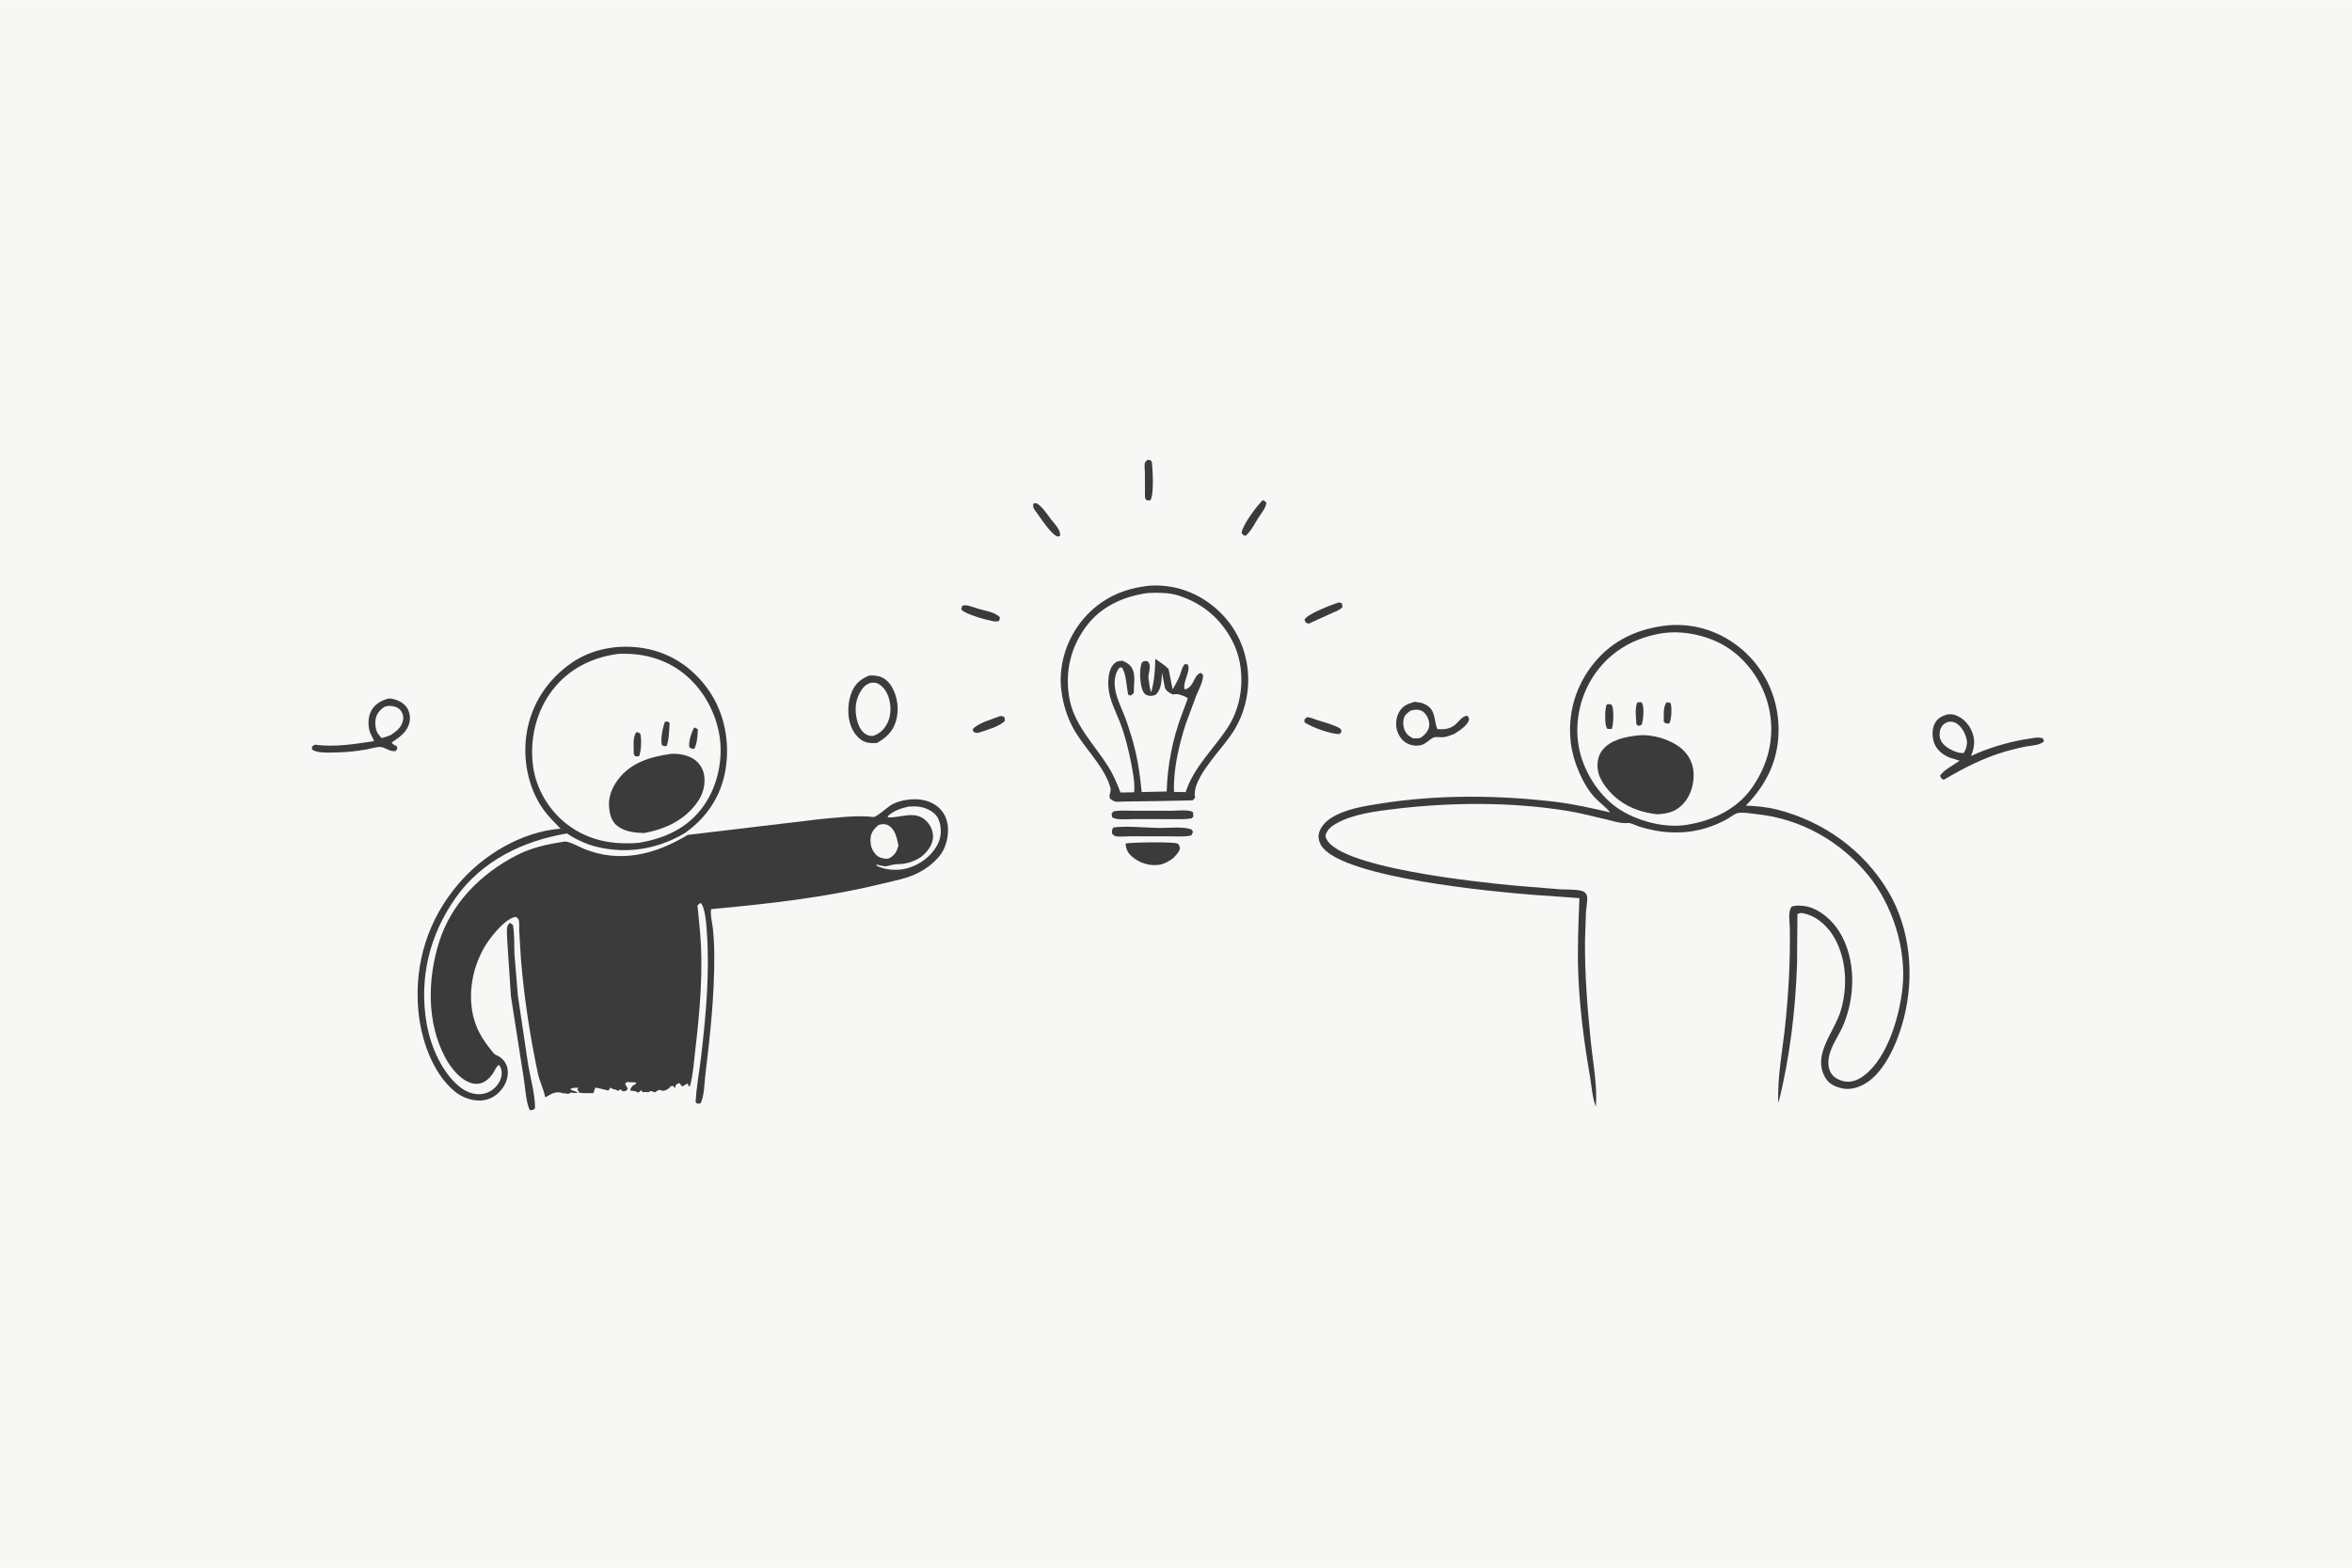 <svg version="1.1" xmlns="http://www.w3.org/2000/svg" style="display: block;" viewBox="0 0 2048 1365" width="1536" height="1024">
<path transform="translate(0,0)" fill="rgb(247,247,246)" d="M -0 -0 L 2048 0 L 2048 1365 L -0 1365 L -0 -0 z"/>
<path transform="translate(0,0)" fill="rgb(60,59,59)" d="M 870.801 623.5 C 872.528 623.343 872.997 623.665 874.603 624.392 L 875.078 627.5 C 871.036 632.499 857.693 636.119 851.5 638.15 C 849.84 638.165 848.981 637.846 847.5 637.113 L 847.028 635 C 850.883 629.756 864.516 625.978 870.801 623.5 z"/>
<path transform="translate(0,0)" fill="rgb(60,59,59)" d="M 1137.96 624.5 C 1140.49 624.339 1143.77 625.894 1146.15 626.687 C 1152.41 628.767 1159.81 630.539 1165.64 633.552 C 1167.66 634.595 1167.56 634.906 1168.17 636.978 L 1166.5 639.086 C 1159.29 639.561 1141.89 633.034 1135.98 629 L 1135.78 626.5 L 1137.96 624.5 z"/>
<path transform="translate(0,0)" fill="rgb(60,59,59)" d="M 1099.47 435.5 C 1100.95 435.724 1101.53 436.544 1102.64 437.5 L 1102.59 438.131 C 1102.02 442.495 1098.58 446.434 1096.21 450.055 C 1092.71 455.379 1089.5 462.439 1084.56 466.5 C 1082.51 466.154 1082.37 465.536 1081.05 464 C 1082.21 456.516 1094.02 440.928 1099.47 435.5 z"/>
<path transform="translate(0,0)" fill="rgb(60,59,59)" d="M 899.724 438.5 L 902.032 437.985 C 907.083 439.941 912.032 448.163 915.406 452.445 C 918.567 456.455 923.672 461.212 923.044 466.5 L 920.936 467.186 C 915.378 465.395 906.27 451.292 902.679 446.29 C 900.675 443.498 899.134 441.985 899.724 438.5 z"/>
<path transform="translate(0,0)" fill="rgb(60,59,59)" d="M 837.798 527.5 C 838.976 527.146 839.758 526.876 841.005 526.99 C 844.294 527.29 848.282 528.956 851.5 529.927 C 857.472 531.727 866.545 532.91 870.703 537.5 L 870.078 540.5 C 868.301 541.072 866.871 541.257 865 540.923 C 859.336 539.911 839.733 534.618 836.965 530.5 L 837.798 527.5 z"/>
<path transform="translate(0,0)" fill="rgb(60,59,59)" d="M 998.886 400.5 C 1000.39 400.184 1001.11 400.539 1002.5 401.124 C 1002.77 401.939 1003.01 402.638 1003.1 403.5 C 1003.74 409.847 1005.01 431.344 1001.5 435.728 L 998.449 435.578 L 996.988 433.5 L 996.911 411.723 C 996.903 409.349 996.318 405.207 996.881 403 C 997.016 402.467 998.473 401.015 998.886 400.5 z"/>
<path transform="translate(0,0)" fill="rgb(60,59,59)" d="M 1165.63 524.5 C 1166.65 524.624 1167.53 524.945 1168.5 525.264 L 1168.99 528.5 C 1166.9 531.151 1163.07 532.296 1160.05 533.674 L 1139.5 543.02 L 1136.91 542.044 L 1135.9 539.5 C 1138.68 534.222 1159.29 526.754 1165.63 524.5 z"/>
<path transform="translate(0,0)" fill="rgb(60,59,59)" d="M 969.551 706.5 C 975.301 705.363 981.825 705.943 987.684 705.94 L 1020.08 705.958 C 1024.8 705.964 1034.91 704.696 1038.75 707.061 L 1039.15 710.971 L 1037.5 712.631 C 1031.67 713.542 1025.28 713.181 1019.36 713.224 L 986.385 713.204 C 981.123 713.175 972.927 714.304 968.5 711.756 L 967.895 708.5 L 969.551 706.5 z"/>
<path transform="translate(0,0)" fill="rgb(60,59,59)" d="M 969.43 720.5 C 981.963 718.913 996.452 720.744 1009.25 720.904 C 1017.19 721.003 1029.86 719.511 1037.19 722.079 C 1038.17 722.422 1038.35 723.597 1038.78 724.5 L 1037.5 727.18 C 1036.57 727.571 1036.71 727.582 1035.85 727.736 C 1030.3 728.729 1023.93 728.194 1018.29 728.221 L 984.857 728.171 C 981.327 728.132 974.093 728.95 971 727.978 C 970.316 727.763 969.136 726.655 968.5 726.204 C 967.884 723.32 968.091 723.165 969.43 720.5 z"/>
<path transform="translate(0,0)" fill="rgb(60,59,59)" d="M 980.09 734.5 C 984.425 733.38 1021.06 732.867 1024.96 734.409 C 1026.92 735.185 1026.92 736.706 1027.49 738.5 C 1026.48 742.584 1024.15 744.335 1021.34 747.411 C 1017.94 749.896 1013.26 752.56 1009 753.069 C 1000.5 754.085 992.169 751.435 985.694 745.862 C 982 742.682 980.421 739.21 980.09 734.5 z"/>
<path transform="translate(0,0)" fill="rgb(60,59,59)" d="M 444.01 803.5 L 446.6 805.387 C 448.15 813.622 447.636 822.598 447.965 831 L 450.966 867.219 L 459.973 927.626 C 462.045 939.517 465.939 952.944 465.894 964.969 L 464.1 966.5 L 461.288 966.705 C 457.834 959.178 457.426 947.154 456.041 938.861 L 444.882 867.385 L 441.72 819.909 C 441.638 815.982 440.841 809.619 442.009 806 C 442.212 805.37 443.544 804.083 444.01 803.5 z"/>
<path transform="translate(0,0)" fill="rgb(60,59,59)" d="M 1231.79 611.03 L 1232.51 611.165 C 1234.95 611.53 1237.49 611.7 1239.78 612.692 C 1250.57 617.36 1248.2 626.168 1251.5 634.848 C 1256.99 635.179 1261.8 634.932 1266.43 631.5 C 1270.36 628.591 1272.57 623.774 1277.5 623.122 C 1278.42 624.356 1279.41 624.998 1279.11 626.597 C 1278.18 631.645 1270.15 636.556 1266.19 639.049 L 1265.6 639.278 C 1262.62 640.373 1259.52 641.705 1256.34 641.93 C 1254.27 642.076 1250.84 641.432 1249 641.924 C 1245.67 642.813 1242.39 647.014 1238.65 648.355 C 1234.62 649.799 1229.61 649.385 1225.78 647.533 C 1221.2 645.323 1218.11 641.091 1216.57 636.337 C 1215 631.511 1215.58 624.97 1217.97 620.5 C 1221.18 614.481 1225.67 612.866 1231.79 611.03 z"/>
<path transform="translate(0,0)" fill="rgb(247,247,246)" d="M 1228.68 618.5 L 1233 617.888 C 1236.22 617.888 1238.6 618.781 1240.79 621.181 C 1243.22 623.846 1244.98 628.673 1244.43 632.269 C 1243.76 636.594 1240.86 639.585 1237.5 642.056 C 1235.54 643.247 1232.75 642.884 1230.5 642.869 C 1228.32 641.78 1226.38 640.693 1224.86 638.732 C 1222.12 635.198 1221.42 630.495 1222.2 626.168 C 1222.88 622.469 1225.82 620.505 1228.68 618.5 z"/>
<path transform="translate(0,0)" fill="rgb(60,59,59)" d="M 338.343 608.186 C 339.268 608.185 340.1 608.206 341.013 608.365 C 345.964 609.222 351.29 611.746 354.201 615.969 C 356.54 619.36 357.442 624.22 356.676 628.253 C 354.976 637.208 348.169 641.679 341.077 646.5 C 341.884 648.102 343.244 648.582 344.767 649.373 L 345.5 649.747 L 346.001 652 L 344.5 653.932 C 339.013 654.697 335.866 650.723 331.229 650.376 C 327.927 650.13 322.271 651.995 318.902 652.57 C 310.881 653.941 303.299 654.849 295.179 655.058 C 288.891 655.102 276.514 656.384 271.632 652.5 L 271.765 649.989 L 274.103 648.399 C 291.543 650.707 308.615 647.879 325.807 645.276 L 322.328 638.013 C 320.201 632.379 320.31 624.548 323.135 619.115 C 326.32 612.989 331.959 609.901 338.343 608.186 z"/>
<path transform="translate(0,0)" fill="rgb(247,247,246)" d="M 334.649 615.5 C 336.712 614.746 338.533 614.451 340.715 614.69 C 344.225 615.073 347.151 616.112 349.27 619.147 C 350.96 621.567 351.496 624.114 350.935 627 C 349.669 633.509 345.364 636.433 340.323 639.957 C 337.652 641.07 335.105 642.002 332.284 642.661 L 329.214 638.995 C 326.774 635.568 326.307 629.141 327.308 625.093 C 328.306 621.06 331.247 617.693 334.649 615.5 z"/>
<path transform="translate(0,0)" fill="rgb(60,59,59)" d="M 1695.2 622.12 C 1697.88 621.827 1700.2 621.736 1702.77 622.694 C 1709.19 625.096 1714.1 630.122 1716.82 636.389 C 1720.23 644.269 1719.34 650.52 1716.21 658.274 L 1722.39 655.52 C 1736.05 649.748 1753.2 645.079 1767.94 642.967 C 1771.8 642.413 1775.33 641.505 1779.01 643 L 1779.8 645.5 C 1776.11 649.029 1769.12 649.062 1764.1 649.979 C 1758.25 651.046 1752.53 652.589 1746.79 654.146 C 1726.7 659.974 1710.39 668.522 1692.5 678.984 C 1690.28 678.098 1690.33 677.541 1689.24 675.5 C 1692.49 670.272 1701.28 666.106 1706.33 662.335 L 1697.9 659.734 C 1692.01 657.39 1686.93 653.512 1684.43 647.537 C 1682.33 642.521 1682.14 635.401 1684.44 630.42 C 1686.65 625.634 1690.52 623.723 1695.2 622.12 z"/>
<path transform="translate(0,0)" fill="rgb(247,247,246)" d="M 1696.52 628.5 C 1699.03 628.089 1701.61 628.526 1703.75 629.925 C 1708.43 632.978 1711.62 639.104 1712.58 644.522 C 1713.2 648.064 1711.84 652.871 1709.8 655.735 L 1706.27 655.5 L 1702.68 654.436 C 1697.82 652.664 1691.65 649.099 1689.69 644.015 C 1688.49 640.905 1688.67 636.464 1690.22 633.5 C 1691.72 630.635 1693.6 629.476 1696.52 628.5 z"/>
<path transform="translate(0,0)" fill="rgb(60,59,59)" d="M 756.969 588.143 C 759.731 588.021 762.599 588.188 765.292 588.865 C 769.956 590.036 773.918 593.542 776.322 597.624 C 781.596 606.575 783.045 617.484 780.243 627.455 C 777.611 636.822 771.805 642.296 763.615 646.882 C 759.925 647.102 756.4 647.234 752.895 645.794 C 747.279 643.487 743.271 637.966 741.091 632.5 C 737.498 623.493 737.987 610.927 741.885 602 C 744.977 594.918 749.913 590.951 756.969 588.143 z"/>
<path transform="translate(0,0)" fill="rgb(247,247,246)" d="M 758.204 594.5 C 760.279 594.342 762.593 594.216 764.5 595.207 C 769.288 597.694 772.472 602.749 773.954 607.788 L 774.288 609 C 775.862 614.609 775.766 622.125 773.601 627.553 C 771.221 633.52 767.464 637.872 761.5 640.309 C 759.237 641.195 756.764 640.676 754.602 639.668 C 750.802 637.896 748.061 633.039 746.88 629.198 C 744.175 620.41 744.175 611.369 748.659 603.145 C 750.894 599.045 753.617 595.878 758.204 594.5 z"/>
<path transform="translate(0,0)" fill="rgb(60,59,59)" d="M 997.574 510.342 L 998.292 510.188 C 1018.04 508.066 1037.72 513.737 1053.59 525.576 C 1071.85 539.198 1083 558.139 1086.14 580.712 C 1088.77 599.65 1084.52 619.959 1074.35 636.216 C 1068.93 644.88 1061.68 652.88 1055.5 661.054 C 1049.54 668.943 1038.88 683.087 1040.46 693.282 L 1040.66 694.5 L 1038.5 696.872 L 1009.35 697.505 L 978.841 697.877 C 976.838 697.859 972.248 698.416 970.5 697.793 C 969.233 697.341 967.688 696.091 966.5 695.373 C 966.239 694.13 965.892 693.011 966.292 691.764 C 967.301 688.622 967.363 687.009 966.269 683.781 C 960.065 665.472 943.388 650.57 934.25 633.559 C 928.99 623.767 925.864 613.291 924.315 602.302 C 921.314 581.007 927.826 558.905 940.887 541.939 C 955.005 523.601 974.829 513.165 997.574 510.342 z"/>
<path transform="translate(0,0)" fill="rgb(247,247,246)" d="M 999.25 516.324 C 1008.48 515.954 1017.62 515.744 1026.53 518.624 C 1047.68 525.463 1063.8 539.366 1073.68 559.304 C 1084.86 581.874 1082.97 612.049 1069.24 633.162 C 1056.83 652.245 1039.71 667.456 1032.37 689.703 L 1022.25 689.5 C 1021.53 670.076 1026.54 648.855 1032.45 630.407 L 1041.71 605.462 C 1043.82 600.353 1047.9 592.984 1047.54 587.5 L 1045.5 585.903 C 1040.9 587.014 1039.86 593.744 1036.67 597.235 C 1035.36 598.681 1033.52 600.16 1031.5 600.198 C 1029.67 593.435 1036.62 585.603 1034.5 578.817 L 1032 578.027 C 1029.28 580.117 1028.61 584.955 1027.3 588.18 C 1025.59 592.408 1023.36 596.297 1021.05 600.218 L 1017.55 582.479 C 1014.15 579.039 1009.91 576.4 1005.94 573.656 C 1005.82 583.96 1005.12 592.852 1002.41 602.839 C 1001.58 600.302 1000.96 598.049 1000.7 595.402 L 1000.44 593 C 999.353 589.021 1000.44 586.98 1000.97 583 C 1001.39 579.893 1001.46 578.412 999.5 575.867 C 996.874 575.303 996.801 575.424 994.514 576.5 C 991.792 581.763 992.599 594.361 994.474 599.821 C 995.337 602.334 996.217 604.341 998.877 605.339 C 1001.61 606.366 1003.92 605.912 1006.5 604.805 C 1011.62 599.526 1011.25 592.663 1011.86 585.762 L 1014.27 598.5 C 1015.26 601.73 1018.34 603.252 1021.16 604.651 C 1022.81 604.508 1024.91 604.114 1026.51 604.607 C 1028.62 605.256 1033.15 606.525 1034.25 608.196 L 1028.94 622.444 C 1021.1 643.239 1016.44 666.98 1015.92 689.157 L 994.137 689.667 C 992.544 673.293 990.191 657.826 985.459 642.035 C 983.39 635.132 981.149 628.188 978.431 621.512 C 974.92 612.883 970.849 604.709 970.573 595.189 C 970.434 590.412 971.656 584.686 975.046 581.16 L 976.865 581.171 C 980.58 585.896 981.061 598.452 982.271 604.802 L 984.5 605.675 L 987.224 603.5 C 987.156 598.019 988.56 589.033 986.752 584.109 C 984.957 579.218 981.997 577.368 977.5 575.26 C 975.495 575.439 973.121 575.532 971.435 576.75 C 964.133 582.025 964.363 595.685 965.859 603.448 C 967.522 612.074 972.151 620.939 975.297 629.15 C 979.904 641.175 982.956 653.801 985.338 666.434 C 986.713 673.732 988.303 682.441 987.514 689.851 L 975.663 690.05 C 972.635 682.112 969.361 674.332 964.794 667.137 C 952.244 647.368 934.536 630.485 930.846 606.269 C 927.448 583.964 932.398 563.211 946.073 545 C 959.012 527.769 978.539 519.252 999.25 516.324 z"/>
<path transform="translate(0,0)" fill="rgb(60,59,59)" d="M 1452.68 544.41 L 1457.24 544.166 C 1480.98 543.39 1503.43 552.494 1520.53 568.798 C 1538.41 585.853 1548.22 608.962 1548.67 633.64 C 1549.16 660.684 1538.7 682.508 1520.16 701.498 C 1529.46 701.782 1538.36 702.651 1547.4 704.933 C 1587.76 715.121 1622.69 740.202 1644.12 776.106 C 1663.67 808.846 1667.08 850.359 1657.73 886.854 C 1652.82 906.002 1641.67 933.5 1623.77 943.778 C 1617.12 947.59 1609.71 949.446 1602.19 947.262 C 1596.04 945.476 1591.91 943.173 1588.79 937.349 C 1578.41 917.958 1597.03 898.836 1602.58 880.835 C 1608.88 860.391 1608.16 836.547 1597.81 817.505 C 1592.41 807.555 1583.27 798.58 1572.05 795.681 C 1569.34 794.98 1567.59 794.569 1565.11 796 L 1564.78 839.684 C 1563.31 880.087 1558.48 921.346 1548.53 960.542 C 1547.39 939.118 1551.97 915.874 1554.26 894.518 C 1557.33 865.97 1558.98 836.715 1558.48 808 C 1558.39 802.832 1556.69 793.623 1560.08 789.5 C 1563.67 787.93 1570.05 788.571 1573.82 789.427 C 1585.08 791.98 1595.69 801.704 1601.61 811.263 C 1616.49 835.289 1615.63 868.516 1604.54 893.766 C 1600.98 901.866 1594.71 910.49 1592.78 919.119 C 1591.58 924.434 1591.63 930.708 1594.94 935.302 C 1597.76 939.197 1602.63 941.157 1607.26 941.818 C 1613.08 942.65 1619.12 939.703 1623.6 936.204 C 1643.98 920.323 1654.09 884.356 1656.64 859.906 C 1660.15 826.329 1647.94 788.018 1626.68 762 C 1602.47 732.375 1568.03 712.96 1529.95 708.923 C 1525.28 708.484 1517.86 707.002 1513.39 707.896 C 1510.29 708.517 1506.39 711.862 1503.45 713.458 C 1491.87 719.737 1479.02 723.797 1465.84 724.627 C 1457.53 725.15 1449.42 724.753 1441.22 723.173 C 1436.1 722.187 1430.95 720.894 1426 719.26 C 1423.91 718.572 1419.81 716.355 1417.71 716.605 C 1411.51 717.347 1404.4 714.84 1398.32 713.408 C 1386.7 710.672 1375.11 707.672 1363.31 705.804 C 1315.2 698.191 1263.75 698.524 1215.46 704.234 C 1198.79 706.205 1178.87 708.573 1164.03 716.796 C 1159.38 719.372 1155.63 722.191 1154.13 727.5 C 1157.7 755.639 1295.32 768.885 1318.93 771.123 L 1358.9 774.397 C 1363.35 774.683 1377.35 773.997 1380.13 777.198 C 1381 778.207 1381.82 779.21 1381.96 780.603 C 1382.37 784.898 1381.28 790.155 1380.97 794.5 L 1380.15 818.307 C 1379.86 847.84 1382.18 877.231 1385.15 906.593 C 1387 925.006 1391 945.271 1389.61 963.687 C 1386.54 956.346 1385.87 945.336 1384.48 937.311 C 1379.29 907.494 1375.34 877.149 1374.23 846.887 C 1373.43 825.202 1374.44 803.687 1375.28 782.029 L 1334.58 779.119 C 1299.51 776.398 1173.37 764.549 1151.66 737.947 C 1149.32 735.086 1147.58 730.205 1148.26 726.476 C 1149.39 720.274 1154.29 715.226 1159.44 711.999 C 1171.75 704.29 1188.33 701.822 1202.5 699.597 C 1252.45 691.756 1304.44 692.213 1354.57 698.195 C 1370.74 700.124 1386.2 703.772 1402.04 707.379 C 1398.36 702.687 1392.92 699.007 1388.81 694.601 C 1378.03 683.033 1369.64 662.615 1367.79 646.927 C 1364.8 621.611 1371.71 597.44 1387.75 577.559 C 1404.3 557.046 1427.01 547.014 1452.68 544.41 z"/>
<path transform="translate(0,0)" fill="rgb(247,247,246)" d="M 1447.62 551.301 C 1466.92 548.517 1489.15 553.672 1505.3 564.536 C 1523.55 576.816 1536.81 597.373 1540.83 619.017 C 1545.33 643.302 1539.55 665.75 1525.6 685.805 C 1513.02 703.898 1492.25 714.099 1471.07 717.764 L 1470.19 717.943 C 1450.25 721.71 1424.66 714.901 1408.15 703.371 C 1391.13 691.482 1378.15 670.224 1374.63 649.791 C 1370.77 627.359 1376.45 603.586 1389.82 585.293 C 1404.01 565.877 1424.19 554.94 1447.62 551.301 z"/>
<path transform="translate(0,0)" fill="rgb(60,59,59)" d="M 1451.18 611.5 C 1452.4 611.44 1453.33 611.737 1454.5 612.03 L 1454.8 612.758 C 1455.93 616.486 1455.44 626.659 1453.5 629.887 C 1450.89 630.012 1450.8 630.291 1448.71 628.5 C 1448.9 623.106 1447.87 615.711 1451.18 611.5 z"/>
<path transform="translate(0,0)" fill="rgb(60,59,59)" d="M 1425.9 611.5 C 1427.09 611.379 1428.22 611.458 1429.41 611.5 L 1430 612.597 C 1431.92 616.508 1430.83 627.056 1429.5 631.084 L 1426.5 632.056 L 1424.88 630.5 C 1424.7 625.225 1423.16 615.973 1425.9 611.5 z"/>
<path transform="translate(0,0)" fill="rgb(60,59,59)" d="M 1398.95 613.5 C 1400.81 612.853 1401.24 613.061 1403.19 613.5 L 1403.7 614.412 C 1405.45 617.861 1404.9 630.916 1403.5 634.571 C 1402.09 634.849 1400.92 634.694 1399.5 634.527 L 1398.92 633.42 C 1397.15 629.724 1397.45 617.323 1398.95 613.5 z"/>
<path transform="translate(0,0)" fill="rgb(60,59,59)" d="M 1425.72 640.377 L 1426.28 640.309 C 1438.63 639.058 1454.62 643.71 1464.12 651.756 C 1470.13 656.853 1474.03 664.204 1474.63 672.097 C 1475.32 681.334 1472.66 691.783 1466.55 698.858 C 1459.71 706.777 1452.96 708.386 1442.9 709.023 C 1430.64 707.478 1419.99 704.336 1409.86 696.799 C 1402.02 690.964 1392.52 680.188 1391.26 670.104 C 1390.51 664.115 1391.46 657.969 1395.29 653.122 C 1402.41 644.096 1415.01 641.622 1425.72 640.377 z"/>
<path transform="translate(0,0)" fill="rgb(60,59,59)" d="M 598.795 726.988 L 713.995 713.238 C 728.739 711.988 745.821 709.6 760.504 711.379 C 763.155 711.7 773.648 701.976 777.061 700.23 C 781.004 698.213 785.63 696.983 790 696.376 C 799.362 695.076 808.771 696.277 816.362 702.285 C 821.495 706.348 824.664 712.688 825.317 719.172 C 826.189 727.81 823.786 738.362 818.23 745.159 C 812.276 752.446 804.676 757.881 796.085 761.612 C 787.049 765.537 776.959 767.291 767.423 769.629 C 718.969 781.508 668.9 787.011 619.303 791.616 C 618.062 795.155 620.315 804.426 620.732 808.435 C 621.523 816.036 621.901 823.607 621.954 831.245 C 622.2 866.233 618.377 901.515 614.148 936.223 C 613.367 942.63 613.24 955.533 609.857 960.8 L 607 961.042 C 606.354 960.276 605.673 959.922 605.734 958.887 C 606.528 945.538 609.088 932.269 610.623 918.981 C 614.7 883.71 618.019 847.574 615.52 812.1 C 615.116 806.364 614.264 789.877 610 786.167 C 609.554 786.555 607.575 787.993 607.427 788.404 C 607.188 789.063 607.705 791.796 607.782 792.717 L 609.357 809.355 C 612.668 843.786 609.431 880.276 605.389 914.579 C 604.18 924.836 603.55 935.993 600.755 945.921 L 599.5 945.642 L 598.872 943.341 L 594 946.108 L 591.5 943.029 L 588.62 944.5 L 587.728 947.5 L 585.912 945.5 L 584 945.955 C 582.04 948.497 580.577 949.134 577.5 949.919 L 574.5 949.096 C 573.267 949.009 572.445 949.661 571.526 950.373 L 570.5 951.195 L 566.5 949.982 L 564.5 951.121 C 562.906 950.764 561.685 950.8 560.086 950.967 L 559.5 951.032 L 558.5 949.284 L 555.693 951.5 C 553.76 950.056 552.344 949.987 549.959 949.817 L 549.066 949.762 L 548.908 948.5 C 550.47 945.37 550.846 945.276 553.995 943.669 L 553.5 942.531 L 545.5 942.219 L 544.366 943.905 L 546.65 948 L 545 950.025 L 542 950.249 L 540.583 948.5 L 538 949.88 C 537.245 949.377 536.69 948.948 535.779 948.749 C 534.387 948.444 533.69 948.492 532.472 947.611 L 531.729 947 C 530.917 947.789 531.312 947.34 530.457 948.591 L 529.764 949.62 C 525.949 948.847 522.377 947.567 518.5 947.097 C 517.189 949.029 517.654 950.505 516.5 951.976 C 512.425 951.637 508.534 952.108 504.5 951.549 L 502.638 948.5 L 503.878 947.211 L 502 947.211 C 499.586 947.163 498.673 947.204 496.5 948.4 C 497.796 949.328 497.129 949.003 498.61 949.478 C 500.243 950.001 501.714 950.734 503.244 951.5 C 501.267 951.987 499.799 951.763 497.796 951.442 C 496.144 951.176 496.037 952.393 494.732 952.5 C 493.19 952.626 492.622 951.649 490.5 952.146 C 489.825 951.836 489.55 951.676 488.742 951.5 C 482.9 950.229 479.741 952.9 474.75 955.525 C 473.26 948.041 469.884 941.865 468.346 934.589 C 461.396 901.731 456.344 868.468 453.595 835 L 452.088 810.39 C 452.035 808.47 452.456 801.65 451.378 800.436 L 449.59 798.424 C 448.67 798.503 448.349 798.476 447.519 798.719 C 438.178 801.457 425.8 817.558 421.198 825.772 C 410.74 844.442 406.877 867.79 413.086 888.533 C 415.929 898.03 420.965 906.091 427.134 913.741 C 428.396 915.306 430.047 917.857 431.883 918.656 C 433.267 919.258 434.328 919.695 435.57 920.611 C 438.963 923.115 441.497 927.025 442.019 931.235 C 442.828 937.759 440.652 943.757 436.591 948.854 C 432.276 954.271 426.361 957.644 419.442 958.22 C 410.929 958.929 401.963 955.459 395.508 950.012 C 375.967 933.523 366.242 903.665 364.17 878.988 C 360.77 838.502 372.868 800.37 399.246 769.553 C 421.044 744.088 454.353 724.174 488.102 721.54 C 482.979 716.271 477.654 711.031 473.331 705.07 C 459.722 686.305 454.859 660.395 458.694 637.694 C 462.884 612.895 476.511 592.152 496.892 577.725 C 515.365 564.651 538.897 560.648 560.941 564.452 C 584.306 568.484 603.39 581.53 616.897 600.72 C 631.115 620.919 635.833 646.952 631.583 671.07 C 627.595 693.707 615.047 712.245 596.442 725.288 C 573.2 739.282 546.415 743.812 519.964 737.437 C 511.142 735.311 501.181 730.865 493.674 725.688 C 455.551 732.149 419.667 749.346 396.761 781.778 C 373.909 814.132 364.708 851.944 371.504 891.345 C 374.949 911.315 385.501 936.026 402.5 948.013 C 407.467 951.516 414.38 953.626 420.463 952.513 C 426.048 951.491 430.646 948.364 433.821 943.698 C 436.197 940.205 437.468 935.731 436.546 931.526 C 436.198 929.938 435.382 928.571 434.5 927.229 C 432.135 928.522 431.246 931.413 429.836 933.701 C 425.576 940.615 419.106 945.554 410.664 943.168 C 400.503 940.296 392.302 929.468 387.532 920.528 C 371.439 890.367 372.306 852.343 382.279 820.483 C 392.907 786.528 418.677 760.798 449.719 744.79 C 462.96 737.961 476.702 735.082 491.286 732.799 C 495.221 732.183 504.212 737.346 508.085 738.94 C 539.825 751.996 570.664 743.988 598.795 726.988 z"/>
<path transform="translate(0,0)" fill="rgb(247,247,246)" d="M 764.773 718.5 C 765.582 718.145 765.548 718.123 766.568 717.892 C 769.097 717.318 771.792 717.506 774 718.93 C 779.807 722.675 780.903 729.918 782.347 736.15 C 780.84 741.528 779.355 744.383 774.5 747.233 C 773.362 747.728 772.578 747.87 771.333 747.733 C 767.424 747.303 764.496 746.392 761.945 743.288 C 758.396 738.969 757.623 734.463 758.138 729 C 758.538 724.762 761.649 721.127 764.773 718.5 z"/>
<path transform="translate(0,0)" fill="rgb(247,247,246)" d="M 791.156 702.293 C 797.736 701.822 803.238 702.192 809.176 705.312 C 813.599 707.636 816.612 710.769 818.053 715.686 C 820.094 722.647 819.447 729.823 815.924 736.187 C 810.434 746.102 800.243 753.348 789.355 756.205 C 781.57 758.248 770.223 757.694 763.157 753.648 L 763.5 752.69 C 765.964 753.7 768.545 753.977 771.16 754.367 C 774.473 753.695 778.859 752.352 782.207 752.401 C 789.009 752.5 797.931 749.653 803.163 745.212 C 807.778 741.295 811.942 735.725 812.389 729.5 C 812.756 724.383 810.671 719.24 807.213 715.497 C 797.35 704.82 784.911 712.327 773.16 711.712 L 773.126 710.5 C 778.337 705.831 784.446 703.801 791.156 702.293 z"/>
<path transform="translate(0,0)" fill="rgb(247,247,246)" d="M 538.182 569.348 C 557.2 568.345 575.637 572.52 591.436 583.485 C 609.782 596.218 622.348 617.301 626.262 639.174 C 630.027 660.212 625.119 684.075 612.768 701.583 C 599.029 721.057 579.196 729.934 556.248 733.862 C 533.631 735.735 512.668 732.003 494.205 718.079 C 478.374 706.14 466.912 687.189 464.215 667.5 C 460.999 644.029 466.625 619.579 481.18 600.697 C 495.253 582.44 515.594 572.251 538.182 569.348 z"/>
<path transform="translate(0,0)" fill="rgb(60,59,59)" d="M 604.456 633.5 C 605.96 633.631 606.45 634.27 607.659 635.126 C 607.394 640.084 607.07 647.847 604.5 652.087 C 602.838 652.083 601.973 651.731 600.5 650.982 L 600.223 650.049 C 599.288 646.402 602.457 636.524 604.456 633.5 z"/>
<path transform="translate(0,0)" fill="rgb(60,59,59)" d="M 578.897 628.5 L 581.475 628.212 L 583.08 629.5 C 582.581 636.187 582.713 643.194 580.5 649.572 C 578.144 649.81 578.178 649.83 576.221 648.5 C 575.275 642.079 576.881 634.613 578.897 628.5 z"/>
<path transform="translate(0,0)" fill="rgb(60,59,59)" d="M 554.17 637.5 C 555.543 637.491 556.29 638.101 557.5 638.737 C 558.788 643.726 558.372 653.677 556.5 658.536 L 552.991 658.5 L 551.839 656.5 C 551.957 650.701 550.587 641.991 554.17 637.5 z"/>
<path transform="translate(0,0)" fill="rgb(60,59,59)" d="M 584.464 656.357 C 590.654 656.064 597.757 657.219 603.175 660.364 C 607.918 663.118 611.669 668.144 612.834 673.501 C 614.627 681.745 612.585 690.577 607.888 697.5 C 596.827 713.802 579.969 721.727 561.218 725.311 C 553.104 725.223 544.602 724.34 537.83 719.368 C 533.284 716.03 531.528 711.09 530.68 705.693 C 529.094 695.609 532.03 687.038 537.993 679 C 549.314 663.74 566.589 658.89 584.464 656.357 z"/>
</svg>